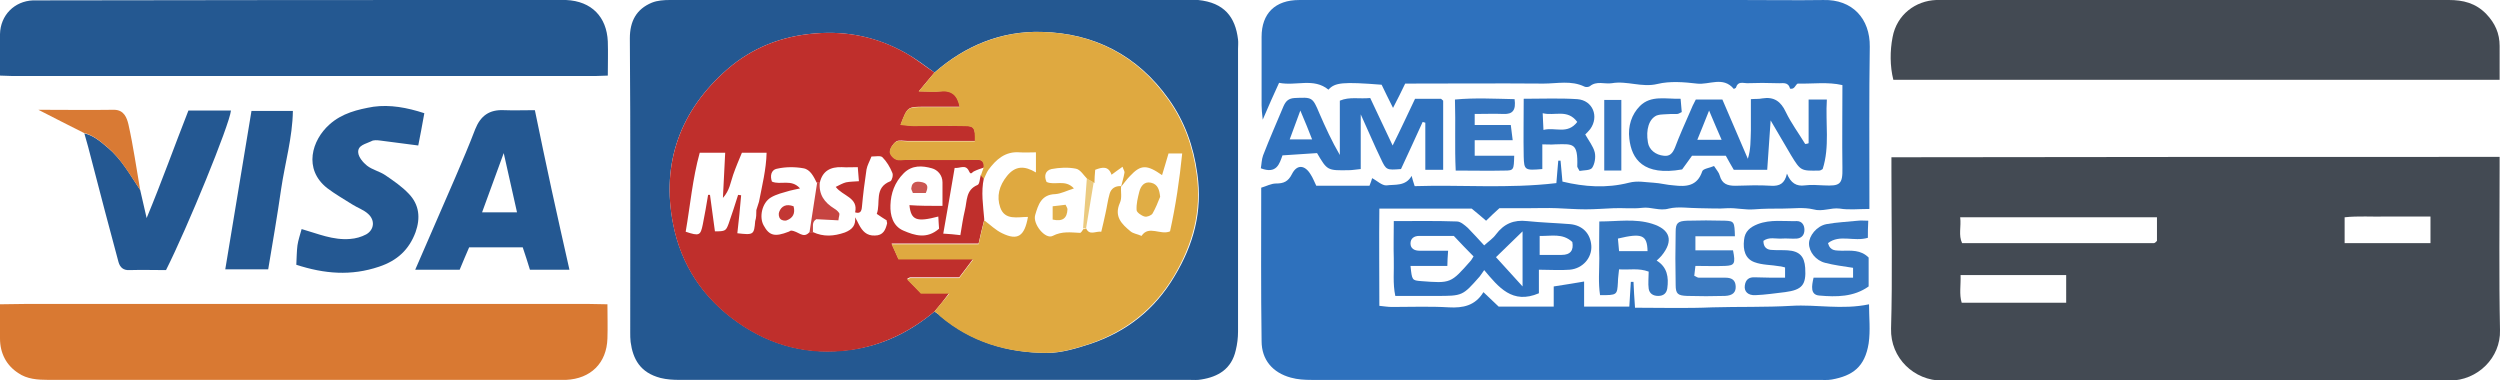 <?xml version="1.0" encoding="UTF-8"?> <!-- Generator: Adobe Illustrator 23.0.1, SVG Export Plug-In . SVG Version: 6.00 Build 0) --> <svg xmlns="http://www.w3.org/2000/svg" xmlns:xlink="http://www.w3.org/1999/xlink" id="Calque_1" x="0px" y="0px" viewBox="0 0 658.1 100.1" style="enable-background:new 0 0 658.1 100.1;" xml:space="preserve"> <style type="text/css"> .st0{fill:#2E71BD;} .st1{fill:#434A53;} .st2{fill:#245891;} .st3{fill:#D97932;} .st4{fill:#3072BE;} .st5{fill:#2F71BE;} .st6{fill:#3576BF;} .st7{fill:#3173BE;} .st8{fill:#3B7AC1;} .st9{fill:#3273BF;} .st10{fill:#3575BF;} .st11{fill:#3576C0;} .st12{fill:#3676C0;} .st13{fill:#245892;} .st14{fill:#D97A34;} .st15{fill:#BF2F2C;} .st16{fill:#DFA940;} .st17{fill:#C64441;} .st18{fill:#EBCA7F;} .st19{fill:#C23734;} .st20{fill:#CB5652;} .st21{fill:#E0AD45;} .st22{fill:#E1AF4A;} </style> <g> <g> <path class="st0" d="M346.5,48.9c4.7,0,9.2,0,14,0c0.3-0.7,0.6-1.6,0.7-2c1.2,0.6,2.6,2,3.8,1.9c2.2-0.3,5,0.3,6.6-2.5 c0.2,0.8,0.4,1.5,0.8,2.7c12.2-0.4,24.6,0.7,37.3-0.8c0.2-2.1,0.3-4,0.5-5.9c0.2,0,0.4,0,0.6,0c0.2,1.8,0.3,3.6,0.5,5.5 c5.8,1.4,11.6,1.8,17.5,0.3c2.3-0.6,4.4-0.1,6.5,0c1.8,0.1,3.5,0.6,5.3,0.7c3.3,0.4,6.2,0.2,7.5-3.7c0.2-0.7,2-0.9,3.1-1.4 c0.7,1.1,1.3,1.7,1.5,2.5c0.6,2.2,2,2.7,4.1,2.7c3.2-0.1,6.3-0.2,9.5,0c2.1,0.1,3.5-0.5,4.1-3.2c1,2.5,2.5,3.4,4.7,3.1 c1.6-0.2,3.3-0.1,5,0c4.2,0.2,5-0.2,4.9-4.6c-0.1-7.2,0-14.3,0-21.8c-3.9-0.9-7.8-0.3-11.7-0.4c-0.4,0-0.7,0.9-1.2,1.2 c-0.2,0.2-0.9,0.2-0.9,0.1c-0.5-1.9-2-1.3-3.3-1.4c-2.7-0.1-5.3-0.1-8,0c-1,0-2.4-0.6-2.9,1.1c0,0.2-0.6,0.4-0.6,0.4 c-2.8-3.4-6.5-1-9.7-1.4c-3.4-0.4-7.1-0.7-10.4,0.1c-4.1,1-8-0.9-12-0.2c-1.9,0.3-4-0.7-5.8,0.8c-0.3,0.2-1,0.3-1.4,0.1 c-3.5-1.7-7.2-0.8-10.8-0.8c-12.2-0.1-24.3,0-36.4,0c-1,2.1-2,4.1-3.2,6.4c-1.2-2.4-2.1-4.2-3-6.1c-10.2-0.8-12.3-0.6-14,1.3 c-3.9-3.2-8.5-0.9-13-1.8c-1.4,3-2.7,6-4.3,9.7c-0.2-1.8-0.3-2.8-0.3-3.8c0-6,0-12,0-18c0-6.2,3.6-9.7,9.9-9.7c39,0,78,0,117,0 c7,0,14,0.1,21,0c7.6-0.2,12.3,4.9,12.2,12.3c-0.2,13.2-0.1,26.3-0.1,39.5c0,1,0,1.9,0,3.2c-2.9,0-5.4,0.3-7.8-0.1 c-2.4-0.3-4.5,0.9-7,0.2c-2.5-0.6-5.3-0.2-8-0.2c-2.5,0-5,0-7.5,0.2c-2.4,0.2-4.7-0.4-7-0.3c-2.5,0.2-5,0-7.5,0 c-2.7,0-5.5-0.5-8,0.1c-2.5,0.7-4.7-0.5-7-0.2c-2.5,0.3-5,0-7.5,0.1c-2.5,0.1-4.9,0.3-7.4,0.3c-2.5,0-5.1-0.2-7.6-0.3 c-2.5-0.1-5,0-7.5,0c-2.5,0-5,0-7.6,0c-1.1,1-2.2,2-3.5,3.3c-1.2-1-2.4-2.1-3.8-3.2c-7.8,0-15.8,0-24.3,0c-0.1,8.4,0,16.9,0,25.6 c1.1,0.1,2.2,0.3,3.3,0.3c5,0,10-0.2,15,0.1c3.7,0.2,6.9-0.4,9.1-4c1.4,1.3,2.7,2.6,4,3.8c4.8,0,9.6,0,14.5,0c0-1.8,0-3.4,0-5.3 c2.6-0.4,5.1-0.8,8-1.3c0,2.1,0,4.2,0,6.6c4.1,0,7.8,0,11.9,0c0.1-2.2,0.3-4.3,0.4-6.5c0.2,0,0.4,0,0.7,0c0.1,2.1,0.2,4.2,0.4,6.8 c6.9,0,13.6,0.2,20.4-0.1c6.9-0.2,13.9,0,20.8-0.4c6.6-0.4,13.3,1.1,20.4-0.4c0,3.4,0.4,6.9-0.1,10.3c-1,6.2-4.2,8.5-9.7,9.5 c-1.1,0.2-2.3,0.1-3.5,0.1c-44.5,0-89,0-133.5,0c-1.8,0-3.6-0.1-5.4-0.6c-4.8-1.3-7.7-4.7-7.7-9.6c-0.2-13.5-0.1-26.9-0.1-40.4 c1.4-0.4,2.6-1.1,3.9-1.1c2,0,3.2-0.5,4.2-2.5c1.3-2.6,3.4-2.4,4.9,0.1C345.6,46.8,346,47.9,346.5,48.9z"></path> <path class="st1" d="M658,41.3c0,1,0,1.8,0,2.6c0,14.3-0.2,28.6,0.1,43c0.2,7.2-5.8,13.3-13.4,13.3c-44.5-0.2-88.9-0.2-133.4,0 c-7.4,0-13.7-5.9-13.5-13.7c0.4-13.8,0.1-27.6,0.1-41.5c0-1.1,0-2.3,0-3.6C551.3,41.3,604.3,41.3,658,41.3z M567.8,57.2 c-17.5,0-34.5,0-51.8,0c0.3,2.5-0.5,4.7,0.5,6.8c17,0,33.8,0,50.5,0c0.1,0,0.3-0.1,0.4-0.2c0.1-0.1,0.2-0.2,0.4-0.4 C567.8,61.5,567.8,59.5,567.8,57.2z M543.9,72.4c-9.5,0-18.6,0-27.8,0c0.1,2.6-0.4,5.1,0.3,7.3c9.3,0,18.4,0,27.5,0 C543.9,77.1,543.9,74.8,543.9,72.4z M639.8,64c0-2.6,0-4.7,0-7c-4,0-7.8,0-11.6,0c-3.7,0.1-7.5-0.2-11,0.2c0,2.6,0,4.6,0,6.8 C624.9,64,632.2,64,639.8,64z"></path> <path class="st2" d="M245,0c22.1,0,44.3,0,66.4,0c1.3,0,2.7-0.1,4,0c6.9,0.7,9.8,4.5,10.5,10.4c0.1,0.8,0,1.7,0,2.5 c0,24.8,0,49.6,0,74.4c0,1.6-0.2,3.3-0.6,4.9c-1.1,4.9-4.6,7-9.1,7.7c-1,0.2-2,0.1-3,0.1c-44.8,0-89.6,0-134.4,0 c-1.6,0-3.3-0.1-4.9-0.5c-5.4-1.4-7.3-5-7.9-9.5c-0.1-0.8-0.1-1.7-0.1-2.5c0-25.8,0.1-51.6-0.1-77.4c0-4.5,1.7-7.7,5.8-9.4 c1.5-0.6,3.2-0.7,4.8-0.7C199.4,0,222.2,0,245,0z M246,82c0.5,0.4,1.1,0.7,1.6,1.2c8.1,6.8,17.7,9.7,28.1,9.7 c3.8,0,7.7-1.2,11.4-2.4c9.5-3.2,16.9-9,22.1-17.8c5-8.3,7.4-17,6-26.9c-1-7.3-3.3-13.8-7.6-19.8c-8.2-11.5-19.7-17.3-33.4-17.6 C263.6,8.1,254.1,12,246,19.1c-2.5-1.8-5-3.7-7.7-5.2c-7.4-4.1-15.1-5.8-23.7-5.1c-8.9,0.7-16.6,3.8-23.1,9.4 C179.1,29,174,42.9,177.2,59c2.1,10.7,7.9,19.5,17.1,25.9c8.9,6.2,18.6,8.6,29.4,7.2C232.3,91,239.5,87.4,246,82z"></path> <path class="st1" d="M658,21c-53.5,0-106.4,0-159.6,0c-0.9-3.6-0.9-7.6-0.2-11.2c1.1-6,6.1-9.6,11.5-9.8c0.7,0,1.3,0,2,0 c44.3,0,88.6,0,132.9,0c3.8,0,7.1,0.8,9.9,3.7c2.3,2.4,3.5,5.1,3.5,8.4C658,14.9,658,17.7,658,21z"></path> <path class="st2" d="M160,19.9c-1,0-2,0.1-3,0.1C105.7,20,54.4,20,3,20c-1,0-2-0.1-3-0.1C0,16.3,0,12.6,0,9c0.1-5,3.8-8.7,8.7-8.9 c0.7,0,1.3,0,2,0C56,0,101.2,0,146.5,0c0.8,0,1.7,0,2.5,0c6.8,0.3,10.7,4.5,11,10.9C160.1,13.9,160,16.9,160,19.9z"></path> <path class="st3" d="M0,80.1c2.5,0,5-0.1,7.5-0.1c49,0,98,0,146.9,0c1.8,0,3.7,0.1,5.5,0.1c0,3,0.1,6,0,9 c-0.2,6.5-4.4,10.6-10.9,10.9c-0.7,0-1.3,0-2,0c-44.7,0-89.5,0-134.2,0c-2.9,0-5.7-0.2-8-1.8C1.7,96.2,0,93,0,89.1 C0,86.1,0,83.1,0,80.1z"></path> <path class="st4" d="M476.1,37.7c0-3.8,0-7.6,0-11.5c1.7,0,3.1,0,4.8,0c-0.4,6.3,0.8,12.4-1.1,18.3c-0.3,0.2-0.6,0.4-0.9,0.4 c-4.8,0.1-4.9,0.1-7.4-4c-1.7-2.9-3.4-5.8-5.4-9.2c-0.3,4.7-0.6,8.7-0.9,13c-3.1,0-5.9,0-8.8,0c-0.7-1.2-1.4-2.4-2.1-3.7 c-2.9,0-5.7,0-8.9,0c-0.8,1.1-1.7,2.4-2.6,3.6c-10.2,1.8-13.3-2.7-13.9-8.1c-0.4-3.3,0.6-6.4,2.8-8.6c2.9-2.9,6.8-1.8,10.7-1.9 c0.1,1.2,0.2,2.4,0.3,3.5c-0.6,0.3-0.9,0.5-1.2,0.5c-1.2,0-2.3,0-3.5,0.1c-0.6,0-1.3,0.1-1.9,0.3c-2,0.9-2.9,3.7-2.3,7.1 c0.3,1.9,2,3.3,4.2,3.5c1.6,0.2,2.3-0.7,2.9-2.1c1.2-3.2,2.6-6.3,4-9.5c0.4-1,0.9-2.1,1.5-3.2c2.3,0,4.6,0,7,0 c2.2,5.2,4.5,10.4,6.7,15.6c0.8-2.5,0.7-4.9,0.8-7.4c0-2.6,0-5.3,0-8.3c1.2-0.1,2.1,0,3-0.2c3.1-0.5,4.9,0.8,6.2,3.6 c1.4,2.9,3.4,5.6,5.1,8.4C475.6,37.9,475.8,37.8,476.1,37.7z M453.2,36.8c-1.1-2.5-2-4.6-3.3-7.7c-1.2,3.1-2.1,5.2-3.1,7.7 C449.1,36.8,451,36.8,453.2,36.8z"></path> <path class="st5" d="M405.1,71c0,2.4,0,4.4,0,6.2c-7,3-10.6-1.6-14.4-6.1c-0.5,0.7-0.8,1.2-1.2,1.7c-4.5,5.1-4.5,5.1-11.4,5.1 c-3.5,0-7,0-10.8,0c-0.7-3.3-0.3-6.6-0.4-9.8c-0.1-3.1,0-6.3,0-9.9c5.7,0,11.1-0.1,16.6,0.1c1,0,2.1,1,2.9,1.7 c1.4,1.4,2.7,2.9,4.3,4.6c1.2-1.1,2.3-1.8,3.1-2.9c2.1-2.8,4.7-3.9,8.2-3.5c3.8,0.4,7.6,0.5,11.3,0.8c3.3,0.3,5.4,2.5,5.6,5.7 c0.2,3.1-2.2,6-5.7,6.3C410.7,71.2,408,71,405.1,71z M371.3,70c0.4,3.8,0.4,3.8,2.8,4c7.8,0.6,7.8,0.6,13-5.3 c0.3-0.3,0.5-0.8,0.8-1.2c-1.8-1.8-3.5-3.6-5.2-5.4c-3.1,0-6.1,0-9.1,0c-1.4,0-2.3,0.7-2.3,2c0,1.3,1,1.9,2.4,1.9 c2.4,0,4.9,0,7.5,0c-0.1,1.6-0.2,2.7-0.2,4C377.6,70,374.6,70,371.3,70z M393.8,67.7c2.5,2.8,4.6,5,7,7.7c0-5.1,0-9.6,0-14.5 C398.3,63.3,396.1,65.5,393.8,67.7z M405.3,67.1c2.2,0,4,0,5.8,0c2.3,0,3.2-1.2,2.8-3.4c-2.6-2.4-5.5-1.5-8.6-1.6 C405.3,63.8,405.3,65.2,405.3,67.1z"></path> <path class="st4" d="M372.5,26c2.5,0,4.6,0,6.8,0c0.1,0,0.2,0.2,0.6,0.5c0,5.9,0,12,0,18.2c-1.5,0-2.9,0-4.7,0c0-4.2,0-8.3,0-12.4 c-0.2-0.1-0.5-0.1-0.7-0.2c-1.9,4.2-3.8,8.3-5.7,12.4c-3.8,0.3-3.9,0.3-5.3-2.7c-1.7-3.5-3.2-7.1-5.3-11.7c0,5.4,0,9.8,0,14.4 c-1.2,0.1-2.2,0.3-3.1,0.3c-5.7,0.1-5.7,0.1-8.4-4.5c-2.9,0.2-5.8,0.4-9.1,0.6c-0.8,2.2-1.5,5-5.7,3.4c0.2-1.1,0.2-2.3,0.6-3.4 c1.7-4.4,3.6-8.7,5.4-13c0.6-1.3,1.3-2,2.9-2.1c4.6-0.2,4.7-0.3,6.5,4c1.6,3.7,3.3,7.4,5.4,11c0-4.7,0-9.5,0-14.3 c2.6-1.1,5.1-0.4,8-0.7c1.9,4,3.7,7.9,5.9,12.5C368.7,34.1,370.5,30.2,372.5,26z M342.3,29.1c-1.1,3-1.9,5.1-2.8,7.6 c2.2,0,3.7,0,5.9,0C344.5,34.3,343.6,32.2,342.3,29.1z"></path> <path class="st6" d="M436.1,68.6c2.8,1.7,3.2,4.4,2.8,7.3c-0.2,1.3-1,2-2.4,2c-1.3,0-2.3-0.6-2.5-1.9c-0.2-1.4,0-2.9,0-4.5 c-2.7-1-5.1-0.4-7.8-0.6c-0.1,1.2-0.3,2.3-0.3,3.4c-0.2,3.4-0.2,3.4-4.7,3.4c-0.5-3.2-0.2-6.5-0.2-9.7c-0.1-3.1,0-6.3,0-9.7 c4.9,0,9.4-0.8,13.9,0.6c4.8,1.5,5.7,4.5,2.5,8.4C437,67.8,436.6,68.1,436.1,68.6z M433.7,66.1c-0.1-4.3-1.5-4.8-7.8-3.3 c0.1,1.1,0.2,2.1,0.3,3.3C428.8,66.1,431,66.1,433.7,66.1z"></path> <path class="st7" d="M406,38c0,2.4,0,4.5,0,6.5c-4.6,0.4-4.8,0.3-4.9-3.3c-0.1-4.9,0-9.9,0-15.2c4.9,0,9.5-0.2,14.1,0.1 c4.1,0.3,5.8,4.6,3.4,7.9c-0.4,0.5-0.9,1-1.3,1.4c0.9,1.6,2.1,3.1,2.5,4.7c0.3,1.3,0,3.1-0.7,4.1c-0.5,0.7-2.3,0.6-3.3,0.8 c-0.4-0.7-0.6-1-0.6-1.2c0.2-6.3-1.1-5.9-5.8-5.8C408.3,38.1,407.4,38,406,38z M415.2,32.1c-2.6-3.5-5.9-1.5-9.1-2.3 c0.1,1.7,0.1,2.9,0.2,4.4C409.4,33.4,412.6,35.5,415.2,32.1z"></path> <path class="st8" d="M456.7,62.2c-3.7,0-7,0-10.4,0c0,1.3,0,2.3,0,3.7c3.4,0,6.7,0,9.9,0c0.7,3.5,0.4,4-2.1,4.1 c-2.5,0.1-5,0-7.8,0c-0.1,1-0.2,1.9-0.3,2.6c0.6,0.3,0.9,0.5,1.2,0.5c2.3,0,4.7,0,7,0c1.5,0,2.6,0.5,2.7,2.2 c0.1,1.6-0.7,2.5-2.8,2.6c-3.3,0.1-6.7,0.1-10,0c-2.4-0.1-3-0.5-3-2.9c-0.1-4.7-0.1-9.3,0-14c0-2.3,0.6-2.8,3-2.9 c3.3-0.1,6.7-0.1,10,0C456.5,58.2,456.6,58.4,456.7,62.2z"></path> <path class="st9" d="M469.9,73.1c0-1.1,0-1.9,0-2.7c-0.5-0.1-1-0.3-1.4-0.3c-2.2-0.4-4.6-0.3-6.7-1.1c-2.4-0.9-3-3.2-2.7-5.8 c0.2-2.3,1.6-3.4,3.6-4.2c3.4-1.3,6.9-0.7,10.3-0.8c1.3,0,2,1,2,2.3c0,1.4-0.8,2.2-2,2.3c-1.3,0.1-2.7-0.1-4,0 c-1.6,0.1-3.3-0.5-4.8,0.6c0,1.7,0.9,2.4,2.4,2.4c1.3,0.1,2.7,0,4,0.1c3.1,0.2,4.4,1.6,4.6,4.6c0.3,4.5-0.8,5.8-5.3,6.4 c-2.6,0.3-5.2,0.7-7.8,0.8c-2,0.1-3-1-2.8-2.5c0.2-1.6,1.1-2.3,2.7-2.2C464.4,73.1,467.1,73.1,469.9,73.1z"></path> <path class="st10" d="M398.7,26.1c0.4,2.9-0.5,4-2.9,3.9c-2.5-0.1-4.9,0-7.6,0c0,1,0,1.8,0,2.9c3,0,6.1,0,9.5,0 c0.2,1.4,0.3,2.5,0.5,4c-3.4,0-6.7,0-10,0c0,1.6,0,2.6,0,4.1c3.6,0,7,0,10.4,0c-0.1,3.7-0.1,3.9-2.5,3.9c-4.1,0.1-8.3,0-12.9,0 c-0.3-6.2,0-12.3-0.2-18.7C388.3,25.7,393.4,26,398.7,26.1z"></path> <path class="st11" d="M491.7,62.6c-3.7,1.1-7.4-1-10.5,1.4c0.6,2.2,2.1,1.9,3.6,2c2.5,0,5-0.3,7.1,1.8c0,2.4,0,4.8,0,7.6 c-3.9,2.8-8.5,2.8-13,2.4c-2.4-0.2-2-2.5-1.5-4.7c3.4,0,6.8,0,10.4,0c0-1.1,0-1.9,0-2.6c-2.6-0.4-5-0.7-7.3-1.3 c-2.5-0.6-4.3-2.9-4.3-5.1c0-2,2-4.6,4.6-5.1c2.7-0.5,5.5-0.6,8.3-0.9c0.8-0.1,1.6,0,2.7,0C491.7,59.8,491.7,61.1,491.7,62.6z"></path> <path class="st12" d="M426.8,44.9c-1.6,0-2.9,0-4.5,0c0-6.2,0-12.3,0-18.6c1.4,0,2.8,0,4.5,0C426.8,32.3,426.8,38.4,426.8,44.9z"></path> <path class="st13" d="M137.6,65.1c-4.8,0-9.4,0-14.1,0c-0.8,1.9-1.7,3.9-2.5,5.9c-3.9,0-7.7,0-11.7,0c3.6-8.3,7.1-16.3,10.6-24.4 c1.8-4.2,3.6-8.4,5.2-12.6c1.4-3.5,3.7-5.2,7.6-5c2.5,0.1,5,0,8.1,0c1.4,6.9,2.9,13.9,4.4,20.9c1.5,7,3.1,13.9,4.7,21.1 c-3.5,0-6.8,0-10.4,0C138.9,69.1,138.3,67.1,137.6,65.1z M132.6,40.3c-2.1,5.8-3.9,10.6-5.7,15.6c3.3,0,6.1,0,9.2,0 C135,50.9,133.9,46.1,132.6,40.3z"></path> <path class="st13" d="M111.7,29.8c-0.6,3.3-1.1,6.1-1.6,8.5c-3.7-0.5-6.8-0.9-10-1.3c-0.8-0.1-1.8-0.2-2.4,0.2 c-1.4,0.7-3.6,1-3.4,3c0.1,1.2,1.3,2.6,2.3,3.4c1.4,1.1,3.3,1.5,4.8,2.5c2.2,1.5,4.4,3,6.2,4.9c2.8,2.9,3.1,6.4,1.8,10.1 c-1.7,4.6-4.8,7.5-9.6,9.1c-7.4,2.5-14.4,1.9-21.8-0.5c0.1-1.8,0.1-3.5,0.3-5.1c0.2-1.4,0.7-2.8,1.1-4.3c4.2,1.2,8.3,3,12.8,2.6 c1.4-0.1,2.9-0.5,4.2-1.2c2.1-1.2,2.4-3.7,0.5-5.4c-1.2-1.1-2.8-1.6-4.2-2.5c-2.2-1.4-4.5-2.7-6.6-4.3c-6.3-5-4-12.6,0.6-16.7 c3.3-3,7.5-4,11.6-4.7C102.7,27.5,107.1,28.3,111.7,29.8z"></path> <path class="st13" d="M36.9,50c0.5,2.2,1,4.4,1.7,7.4c4-9.6,7.3-18.9,11-28.3c3.7,0,7.4,0,11.2,0C60.4,32.9,49.3,60,43.7,71.1 c-3.1,0-6.4-0.1-9.6,0c-1.6,0.1-2.5-0.7-2.9-2.1c-2.4-9-4.8-17.9-7.1-26.9c-0.6-2.3-1.2-4.7-1.9-7c2.5,0.6,4.3,2.2,6.2,3.8 C32,41.9,34.3,46.1,36.9,50z"></path> <path class="st13" d="M70.6,70.9c-3.9,0-7.5,0-11.3,0c2.3-14,4.6-27.7,6.9-41.7c3.6,0,7,0,10.9,0C77,36.2,75,43,74,49.8 C73,56.8,71.8,63.7,70.6,70.9z"></path> <path class="st14" d="M36.9,50c-2.7-3.9-4.9-8.1-8.6-11.2c-1.9-1.6-3.7-3.2-6.2-3.8c-3.9-2-7.8-3.9-12-6.1c6.7,0,13.3,0.1,19.9,0 c2.7,0,3.4,2.2,3.8,3.8C35.1,38.5,35.9,44.3,36.9,50z"></path> <path class="st15" d="M246,82c-6.5,5.4-13.8,9-22.3,10.2c-10.8,1.4-20.5-1-29.4-7.2c-9.2-6.4-15-15.2-17.1-25.9 c-3.2-16.2,1.9-30.1,14.3-40.9c6.5-5.6,14.2-8.7,23.1-9.4c8.6-0.7,16.4,1,23.7,5.1c2.7,1.5,5.1,3.5,7.7,5.2 c-1.3,1.5-2.5,3-4.1,4.9c2.1,0,3.9,0.2,5.7,0c3-0.4,4.5,1,5.1,4.1c-3.2,0-6.3,0-9.4,0c-4.4,0-4.4,0-6.2,4.7 c1.2,0.1,2.3,0.2,3.4,0.3c4.5,0,9,0,13.5,0c2.5,0,2.8,0.6,2.7,4c-5.9,0-11.9,0-17.8,0c-1,0-2.2-0.3-2.9,0.1 c-0.8,0.5-1.6,1.7-1.7,2.6c-0.1,0.7,0.9,1.8,1.6,2.1c0.8,0.4,1.9,0.1,2.9,0.1c6.1,0,12.3,0.1,18.4,0c1.7,0,2,0.8,1.8,2.1 c-0.9,0.3-1.8,0.6-2.6,1c-0.5,0.2-0.8,1.1-1.3,0c-0.9-2-2.4-0.7-3.8-0.9c-1,5.7-1.9,11.3-3,17.3c1.6,0.1,3,0.2,4.5,0.4 c0.4-2.4,0.7-4.5,1.2-6.6c0.6-2.4,0.2-5.3,3.3-6.6c0.6-0.2,0.6-1.7,0.9-2.7c0.3,0.3,0.5,0.6,0.8,0.9c-0.8,3.6-0.2,7.2,0.1,10.9 c-0.5,2-1,4-1.5,6.3c-7.6,0-15,0-22.9,0c0.7,1.6,1.2,2.7,1.8,4c6.4,0,12.8,0,19.7,0c-1.5,2-2.6,3.5-3.7,4.9c-4.6,0-8.7,0-12.9,0 c-0.1,0-0.3,0.1-0.8,0.4c1.3,1.4,2.5,2.6,3.6,3.7c2.8,0,5,0,7.5,0C248.5,79,247.3,80.5,246,82z M225.1,57.2c0.3,0.6,0.7,1.2,1,1.9 c0.9,1.7,2,3,4.2,2.9c2.2,0,2.8-1.5,3.2-3.1c0.1-0.2-0.1-0.5-0.1-0.9c-0.8-0.5-1.6-1-2.6-1.7c1.1-2.9-0.8-6.9,3.6-8.6 c0.4-0.2,0.8-1.6,0.5-2.2c-0.6-1.5-1.5-3-2.6-4.1c-0.5-0.5-1.8-0.2-2.9-0.2c-0.5,1.3-1.1,2.3-1.3,3.4c-0.5,3.3-0.9,6.5-1.2,9.8 c-0.1,1.3-0.5,1.9-1.8,1.5c0.9-3.9-3.3-4.3-5.1-6.7c1-0.5,1.9-1,2.7-1.2c1-0.2,2.1-0.2,3.4-0.3c-0.1-1.4-0.2-2.5-0.3-3.7 c-1.6,0-2.9,0.1-4.2,0c-3-0.1-5.1,1-5.8,4.1c-0.3,0-0.5,0-0.8,0c-0.8-1.6-1.7-3.5-3.5-3.8c-2.2-0.4-4.7-0.4-6.9,0.1 c-1.7,0.3-1.9,2-1.4,3.4c2.3,1,5.1-0.8,7.4,1.8c-1.3,0.3-2,0.4-2.7,0.6c-1.7,0.5-3.5,0.9-5,1.8c-2.3,1.4-3.1,5.1-1.9,7.3 c1.5,2.8,3,3.1,6.6,1.7c0.4-0.2,0.8-0.4,0.6-0.3c2,0.1,3.2,2.3,4.9,0.4c0.3,0,0.6,0,0.9,0c2.8,1.3,5.5,1.1,8.4,0.1 C224.4,60.4,225.3,59.3,225.1,57.2z M199.1,55.3c0.2-0.7,0.5-1.5,0.7-2.2c0.8-4.2,1.9-8.5,2-12.9c-2.4,0-4.3,0-6.5,0 c-0.8,1.9-1.6,3.8-2.3,5.8c-0.7,2-0.9,4.1-2.7,6.1c0.2-4.3,0.4-8,0.6-11.9c-2.5,0-4.5,0-6.7,0c-1.9,6.8-2.5,13.9-3.7,20.8 c3.6,1.2,3.9,1,4.5-1.9c0.5-2.6,1-5.2,1.4-7.8c0.2,0,0.4,0,0.5,0c0.4,3.2,0.9,6.4,1.3,9.6c2.7,0,2.9-0.1,3.6-2 c0.9-2.5,1.7-5.1,2.5-7.6c0.3,0,0.5,0.1,0.8,0.1c-0.3,3.4-0.6,6.7-1,10c4.3,0.5,4.4,0.4,4.7-3.2C199.1,57.3,199.1,56.3,199.1,55.3 z M248.1,54.2c0-2.3,0-4.2,0-6.2c0-1.9-1.3-3.3-2.8-3.7c-2.5-0.7-5.2-0.9-7.4,1.3c-2.4,2.4-3.4,5.3-3.5,8.4 c-0.1,2.6,0.6,5.5,3.4,6.7c3,1.3,6.2,2.3,9.4-0.5c-0.1-0.9-0.1-2-0.2-3.2c-5.7,1.5-7.2,1-7.6-3C242.1,54.2,244.8,54.2,248.1,54.2z "></path> <path class="st16" d="M246,82c1.2-1.5,2.5-3,3.9-4.7c-2.4,0-4.7,0-7.5,0c-1-1.1-2.3-2.4-3.6-3.7c0.5-0.2,0.7-0.4,0.8-0.4 c4.1,0,8.3,0,12.9,0c1-1.4,2.2-2.9,3.7-4.9c-6.9,0-13.2,0-19.7,0c-0.6-1.4-1.1-2.5-1.8-4c7.9,0,15.3,0,22.9,0 c0.5-2.3,1-4.3,1.5-6.3c1.6,1.2,3,2.6,4.7,3.4c4.1,2,5.9,0.8,6.8-4.3c-2.7,0-6.1,1-7.3-2.5c-1-2.9-0.3-5.7,1.8-8.3 c2.2-2.7,4.6-2.7,7.6-0.9c0-2,0-3.6,0-5.3c-1.6,0-3,0.1-4.3,0c-3.8-0.3-6.2,1.9-8.2,4.6c-0.5,0.7-0.8,1.6-1.2,2.4 c-0.3-0.3-0.5-0.6-0.8-0.9c0.2-0.7,0.5-1.3,0.7-2c0.1-1.3-0.2-2.2-1.8-2.1c-6.1,0.1-12.3,0-18.4,0c-1,0-2.1,0.3-2.9-0.1 c-0.8-0.3-1.7-1.4-1.6-2.1c0.1-1,0.9-2.1,1.7-2.6c0.7-0.4,1.9-0.1,2.9-0.1c5.9,0,11.9,0,17.8,0c0.1-3.5-0.2-4-2.7-4 c-4.5-0.1-9,0-13.5,0c-1.1,0-2.2-0.2-3.4-0.3c1.8-4.7,1.8-4.7,6.2-4.7c3.1,0,6.3,0,9.4,0c-0.6-3.1-2.1-4.4-5.1-4.1 c-1.7,0.2-3.5,0-5.7,0c1.6-1.9,2.9-3.4,4.1-4.9c8.1-7.1,17.6-11,28.1-10.8c13.8,0.3,25.2,6.1,33.4,17.6c4.3,6,6.6,12.5,7.6,19.8 c1.4,9.9-1.1,18.6-6,26.9c-5.2,8.7-12.6,14.5-22.1,17.8c-3.7,1.2-7.6,2.4-11.4,2.4c-10.4,0-20-2.8-28.1-9.7 C247.1,82.7,246.6,82.4,246,82z M285.9,60.1c0.9,2,2.5,0.7,4,0.9c0.4-1.7,0.8-3.3,1.1-4.8c0.4-1.7,0.6-3.5,1.1-5.2 c0.4-1.4,1.5-2.1,3-2c-0.1,1.5,0.3,3.1-0.3,4.4c-1.6,3.6,0.5,5.6,2.8,7.5c0.7,0.6,1.8,0.7,2.9,1.2c1.9-2.9,5-0.1,7.5-1.2 c1.5-6.8,2.5-13.6,3.2-20.5c-1.7,0-2.7,0-3.6,0c-0.6,2-1.1,3.8-1.7,5.7c-4-2.8-5.6-2.8-8.4,0.2c-0.9,0.9-1.6,1.9-2.4,2.9 c0.3-1.2,0.7-2.5,0.9-3.7c0.1-0.4-0.3-0.9-0.5-1.6c-1.1,0.8-2,1.4-2.9,2.1c-0.8-2.4-2.5-2-4.3-1.3c-0.1,1.2-0.2,2.4-0.2,3.5 c-0.6-0.3-1.2-0.7-1.8-1c-1-1-1.9-2.6-3.1-2.8c-2-0.4-4.3-0.3-6.4,0.1c-1.7,0.4-2,1.9-1.3,3.4c2.2,1,4.9-0.8,7.2,1.7 c-1.9,0.6-3.4,1.4-4.9,1.5c-3.7,0.1-4.5,2.8-5.3,5.5c-0.7,2.4,2.7,6.5,4.6,5.5c2.5-1.3,4.8-0.9,7.2-0.8c0.3,0,0.6-0.6,0.9-1l0.4,0 L285.9,60.1z"></path> <path class="st17" d="M215.8,48c-0.3,3.2,1.2,5.3,3.8,6.9c0.5,0.3,1,0.7,1.3,1.2c0.2,0.3-0.1,0.9-0.2,1.9 c-1.9-0.1-3.7-0.2-5.8-0.3c-1.3,0.7-0.8,2.1-0.9,3.4c-0.3,0-0.6,0-0.9,0c0.7-4.3,1.3-8.7,2-13C215.3,48,215.6,48,215.8,48z"></path> <path class="st18" d="M287.9,48c-0.7,4-1.3,8.1-2,12.1l-0.4,0l-0.4,0c0.3-4.4,0.7-8.7,1-13.1C286.7,47.3,287.3,47.7,287.9,48z"></path> <path class="st19" d="M208.9,54.3c0.5,1.9-0.2,3.1-1.8,3.7c-0.5,0.2-1.4,0-1.7-0.4c-0.4-0.4-0.5-1.3-0.3-1.8 C205.7,54.2,207,53.6,208.9,54.3z"></path> <path class="st20" d="M243.7,50.8c-1.1,0-2.1,0-3.4,0c-0.1-0.4-0.5-0.9-0.4-1.3c0.2-1.9,1.7-1.8,3-1.5 C244.4,48.4,244.3,49.5,243.7,50.8z"></path> <path class="st21" d="M305.4,51.8c-0.6,1.5-1.2,3-2,4.4c-0.3,0.5-1.5,1-2.1,0.8c-0.8-0.2-2.1-1.1-2.1-1.7 c-0.1-1.6,0.3-3.2,0.7-4.8c0.4-1.6,1.4-2.8,3.1-2.4C304.8,48.5,305.2,50,305.4,51.8z"></path> <path class="st22" d="M277.1,57.8c0-1.3,0-2.2,0-3.5c1.2-0.1,2.4-0.3,3.4-0.4c0.3,0.6,0.5,0.9,0.5,1.2 C280.9,57.4,279.8,58.4,277.1,57.8z"></path> </g> </g> </svg> 
